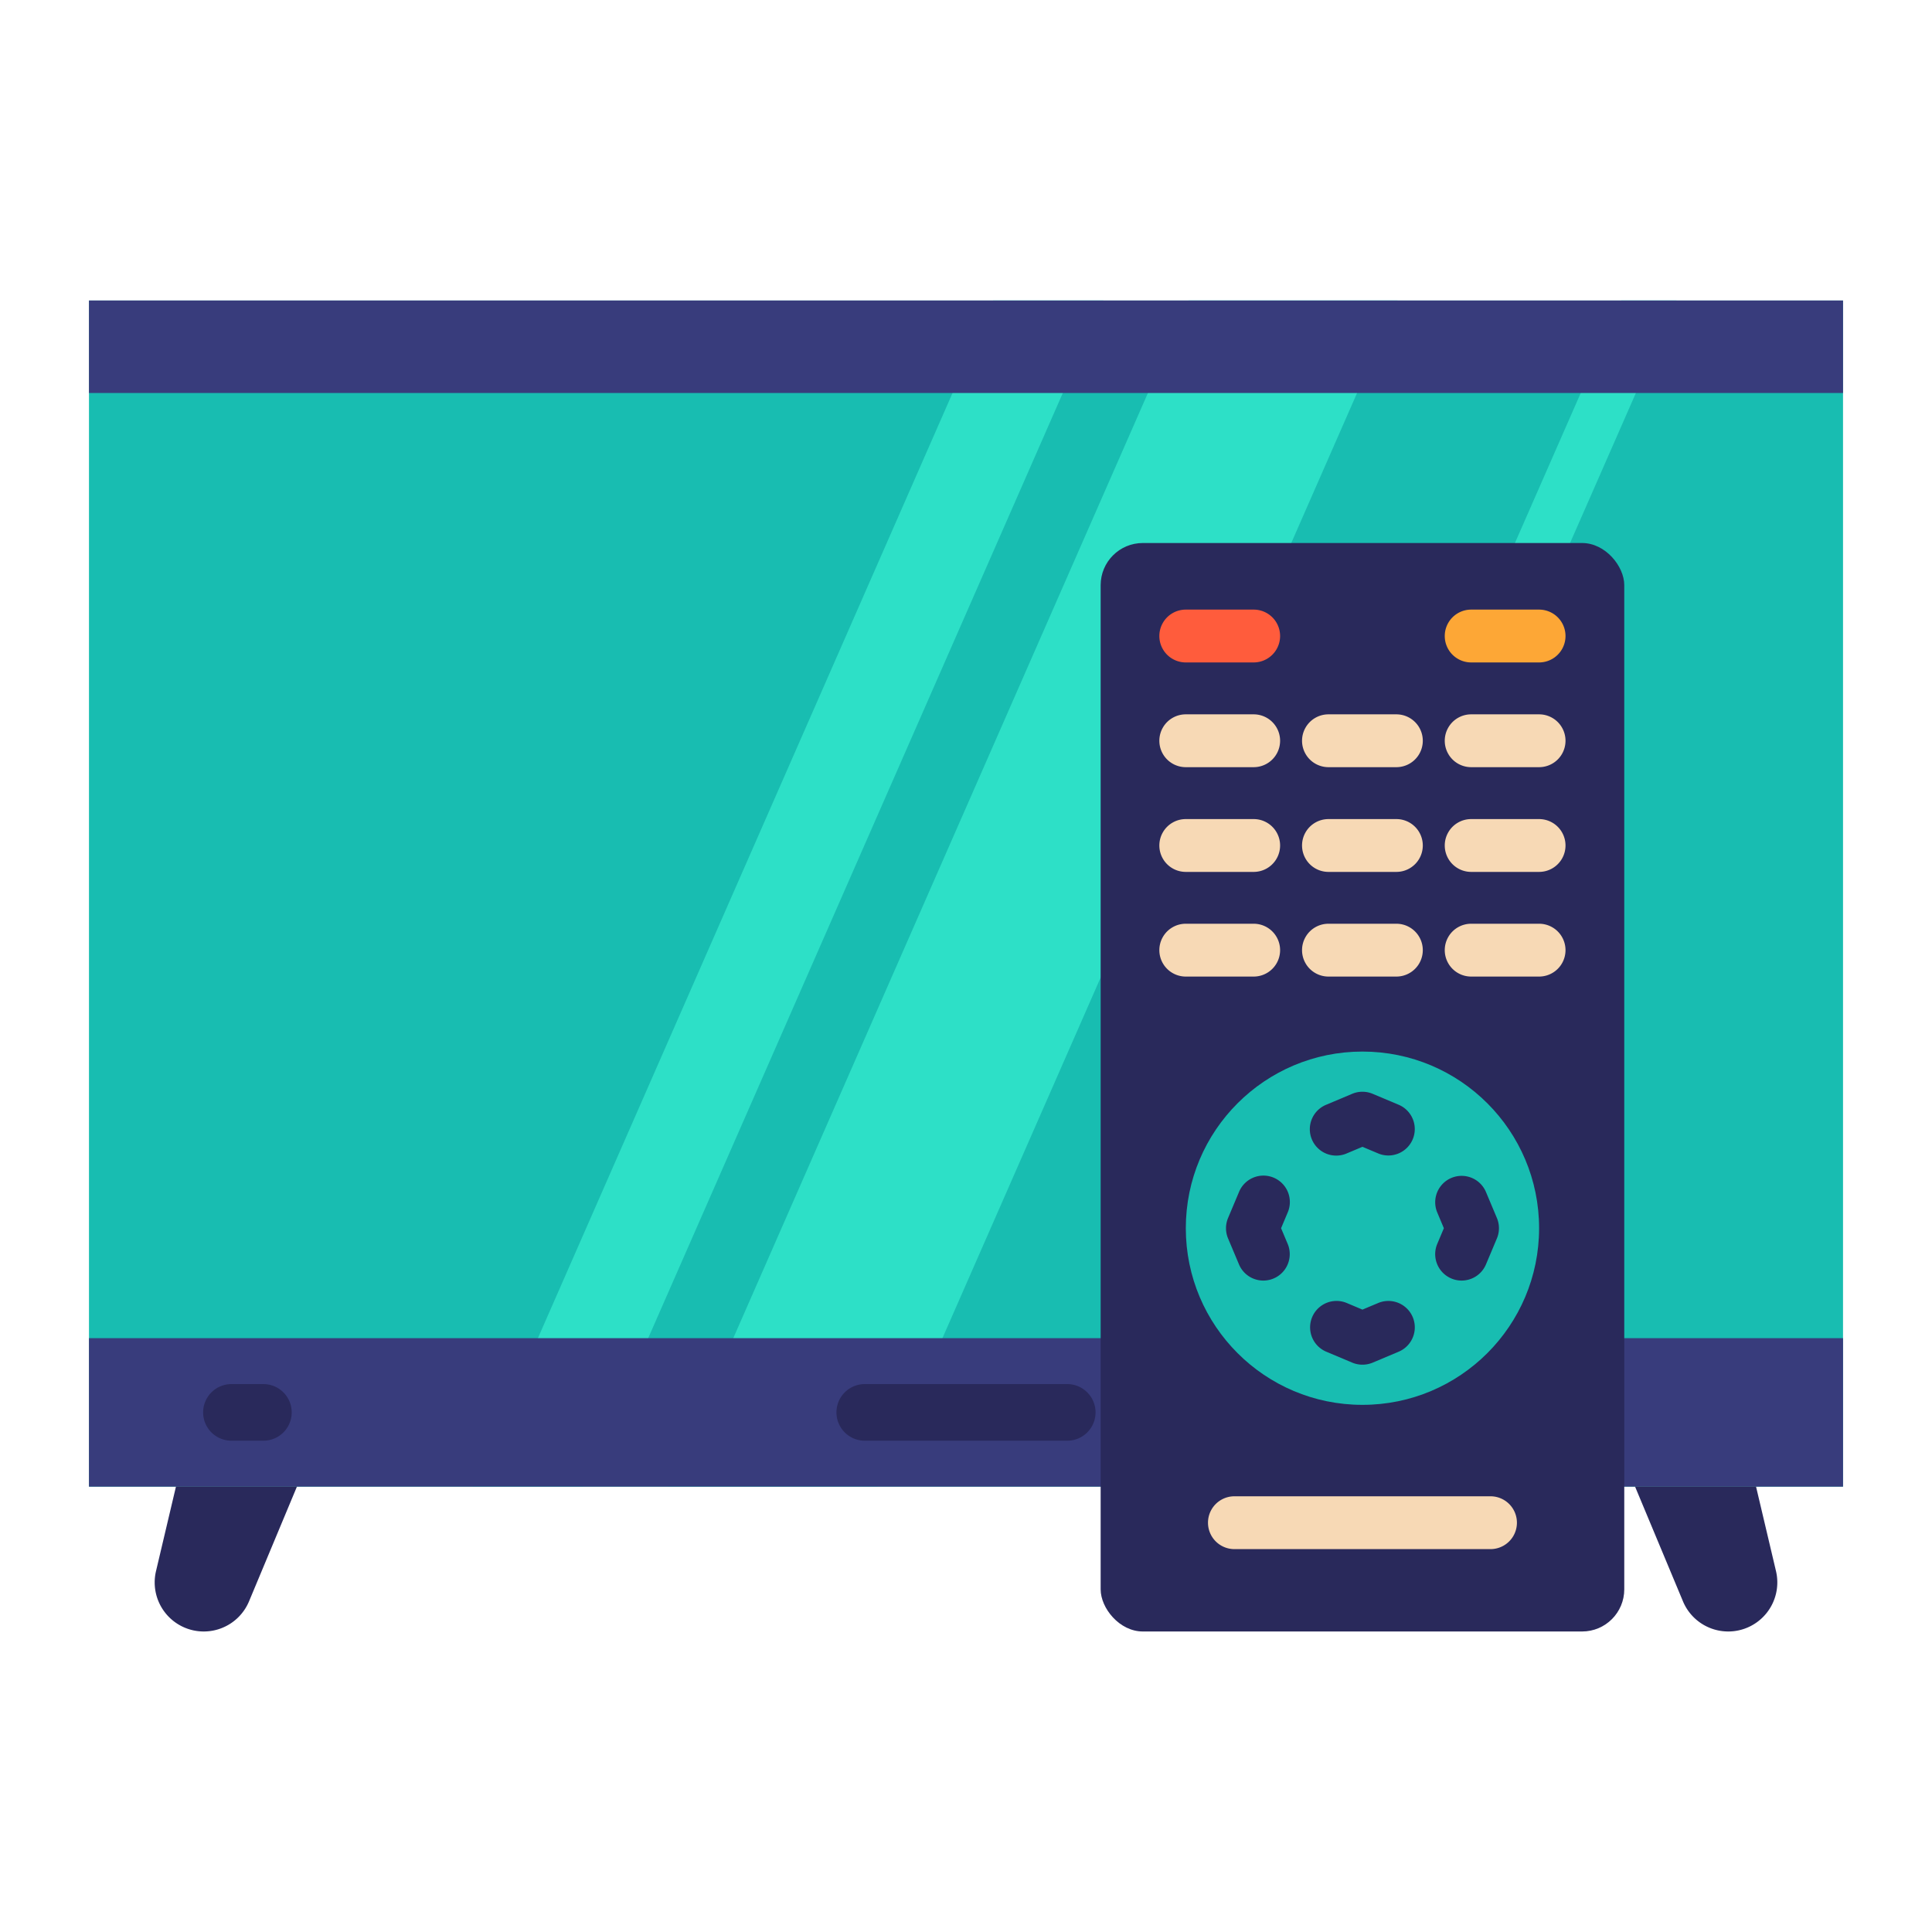 <svg id="Layer_1" height="512" viewBox="0 0 128 128" width="512" xmlns="http://www.w3.org/2000/svg" data-name="Layer 1"><path d="m5.895 19.91h116.21v78.583h-116.21z" fill="#18bdb1"/><path d="m92.597 19.91h-13.857l-34.474 78.583h13.858z" fill="#2de0c7"/><path d="m111.069 19.91h-3.653l-34.474 78.583h3.653z" fill="#2de0c7"/><path d="m31.323 98.493h7.306l34.473-78.583h-7.306z" fill="#2de0c7"/><path d="m5.895 88.657h116.21v9.836h-116.21z" fill="#383c7c"/><path d="m5.895 19.91h116.21v6.127h-116.21z" fill="#383c7c"/><path d="m114.5 108.09a3.251 3.251 0 0 0 3.164-4l-1.322-5.6h-8.016l3.174 7.6a3.251 3.251 0 0 0 3 2z" fill="#29295b"/><path d="m13.5 108.09a3.251 3.251 0 0 1 -3.164-4l1.322-5.6h8.016l-3.174 7.6a3.251 3.251 0 0 1 -3 2z" fill="#29295b"/><path d="m70.708 91.7h-13.416a1.875 1.875 0 0 0 0 3.75h13.416a1.875 1.875 0 1 0 0-3.75z" fill="#29295b"/><path d="m17.451 91.7h-2.118a1.875 1.875 0 0 0 0 3.75h2.118a1.875 1.875 0 1 0 0-3.75z" fill="#29295b"/><rect fill="#29295b" height="72.114" rx="2.793" width="34.691" x="72.921" y="35.976"/><path d="m83.06 50.827h-4.5a1.75 1.75 0 0 1 0-3.5h4.5a1.75 1.75 0 0 1 0 3.5z" fill="#f7d9b5"/><path d="m92.514 50.827h-4.5a1.75 1.75 0 0 1 0-3.5h4.5a1.75 1.75 0 0 1 0 3.5z" fill="#f7d9b5"/><path d="m101.969 50.827h-4.5a1.75 1.75 0 0 1 0-3.5h4.5a1.75 1.75 0 0 1 0 3.5z" fill="#f7d9b5"/><path d="m83.06 43.888h-4.5a1.75 1.75 0 0 1 0-3.5h4.5a1.75 1.75 0 0 1 0 3.5z" fill="#ff5c3c"/><path d="m101.969 43.888h-4.5a1.75 1.75 0 0 1 0-3.5h4.5a1.75 1.75 0 0 1 0 3.5z" fill="#fda736"/><g fill="#f7d9b5"><path d="m83.06 57.766h-4.5a1.75 1.75 0 0 1 0-3.5h4.5a1.75 1.75 0 0 1 0 3.5z"/><path d="m92.514 57.766h-4.5a1.75 1.75 0 0 1 0-3.5h4.5a1.75 1.75 0 1 1 0 3.5z"/><path d="m101.969 57.766h-4.5a1.75 1.75 0 0 1 0-3.5h4.5a1.75 1.75 0 0 1 0 3.5z"/><path d="m83.06 64.7h-4.5a1.75 1.75 0 0 1 0-3.5h4.5a1.75 1.75 0 0 1 0 3.5z"/><path d="m92.514 64.7h-4.5a1.75 1.75 0 0 1 0-3.5h4.5a1.75 1.75 0 0 1 0 3.5z"/><path d="m101.969 64.7h-4.5a1.75 1.75 0 0 1 0-3.5h4.5a1.75 1.75 0 0 1 0 3.5z"/></g><circle cx="90.266" cy="81.372" fill="#18bdb1" r="11.703"/><path d="m91.983 76.554a1.745 1.745 0 0 1 -.678-.138l-1.04-.437-1.04.438a1.75 1.75 0 1 1 -1.357-3.226l1.718-.723a1.75 1.75 0 0 1 1.357 0l1.718.723a1.75 1.75 0 0 1 -.68 3.363z" fill="#29295b"/><path d="m90.266 90.414a1.746 1.746 0 0 1 -.678-.137l-1.718-.723a1.75 1.75 0 1 1 1.356-3.227l1.04.438 1.04-.437a1.75 1.75 0 0 1 1.356 3.227l-1.718.723a1.746 1.746 0 0 1 -.678.136z" fill="#29295b"/><path d="m96.834 84.841a1.751 1.751 0 0 1 -1.612-2.429l.438-1.04-.437-1.04a1.75 1.75 0 1 1 3.227-1.356l.723 1.718a1.752 1.752 0 0 1 0 1.356l-.723 1.718a1.751 1.751 0 0 1 -1.616 1.073z" fill="#29295b"/><path d="m83.7 84.841a1.749 1.749 0 0 1 -1.614-1.072l-.723-1.718a1.746 1.746 0 0 1 0-1.357l.723-1.718a1.75 1.75 0 1 1 3.226 1.357l-.437 1.04.438 1.04a1.751 1.751 0 0 1 -1.613 2.428z" fill="#29295b"/><path d="m98.75 102.633h-16.967a1.75 1.75 0 0 1 0-3.5h16.967a1.75 1.75 0 0 1 0 3.5z" fill="#f7d9b5"/></svg>